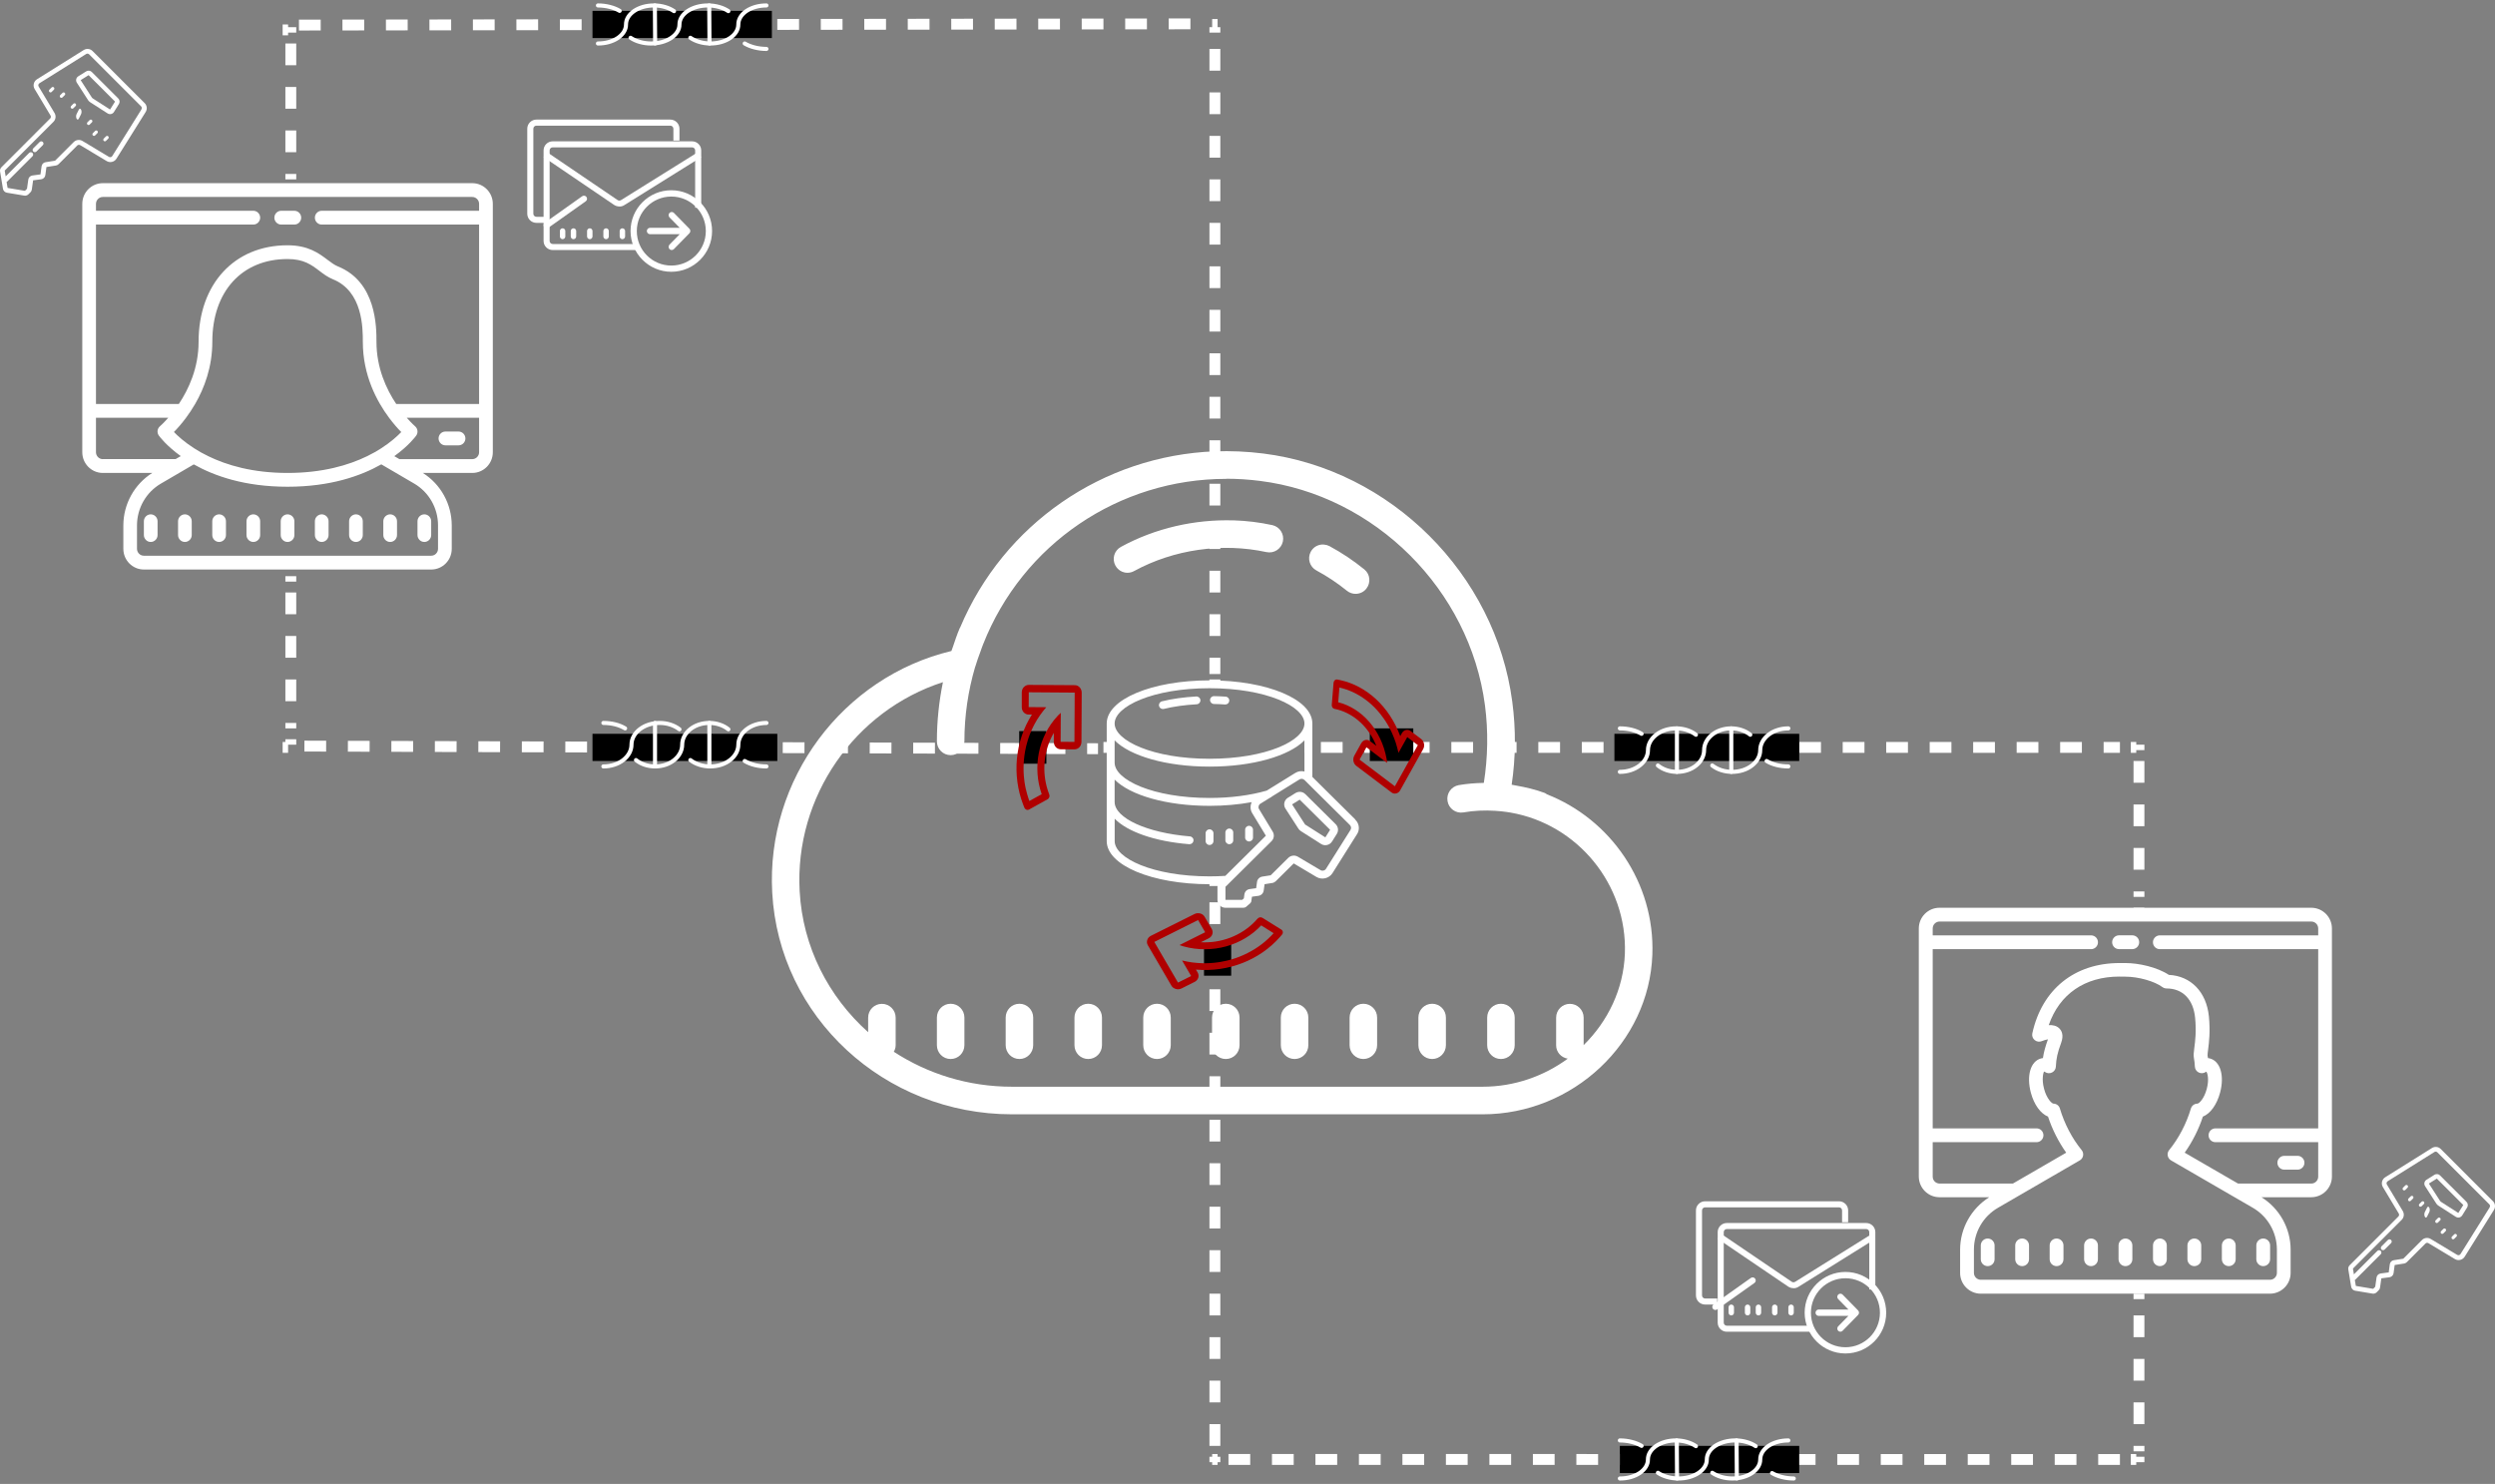 <?xml version="1.0" encoding="UTF-8"?>
<svg width="459px" height="273px" viewBox="0 0 459 273" version="1.1" xmlns="http://www.w3.org/2000/svg" xmlns:xlink="http://www.w3.org/1999/xlink">
    <rect x="0" y="0" width="459" height="273" fill="#808080" stroke="none"/>
    <!-- Generator: Sketch 63.1 (92452) - https://sketch.com -->
    <title>SekurMail Diagram</title>
    <desc>Created with Sketch.</desc>
    <g id="SekurMail" stroke="none" stroke-width="1" fill="none" fill-rule="evenodd">
        <g id="Desktop-HD" transform="translate(-251, -3005)">
            <g id="Tech" transform="translate(250, 2885)">
                <g id="SekurMail-Diagram" transform="translate(1, 121)">
                    <path d="M223.462,82.03 C202.906,82.843 184.657,95.388 176.625,114.471 C176.602,114.518 176.556,114.541 176.548,114.587 C176.062,115.726 175.676,116.904 175.282,118.066 C175.205,118.306 175.105,118.523 175.028,118.764 C155.012,123.56 140.923,142.395 142.065,163.214 C143.299,186.079 162.682,204 186.178,204 L272.76,204 C289.38,204 303.392,190.821 303.979,174.65 C304.473,161.417 296.294,149.717 284.581,145.13 C284.449,145.053 284.357,144.944 284.202,144.89 C282.482,144.247 280.684,143.829 278.871,143.511 C278.616,143.472 278.354,143.402 278.099,143.364 C278.848,138.343 278.894,133.214 278.207,128.077 C275.105,104.585 255.838,85.385 232.404,82.433 C229.388,82.053 226.401,81.929 223.477,82.038 L223.462,82.03 Z M225.591,87.074 C227.628,87.074 229.688,87.206 231.764,87.469 C252.945,90.127 270.368,107.482 273.184,128.735 C273.817,133.555 273.716,138.343 272.976,143.03 C271.425,143.061 269.881,143.178 268.361,143.441 C266.98,143.689 266.054,145.006 266.301,146.393 C266.54,147.772 267.821,148.694 269.226,148.462 C271.155,148.121 273.13,148.043 275.09,148.167 C275.784,148.206 276.463,148.284 277.15,148.377 L277.891,148.493 C290.175,150.616 299.388,161.68 298.925,174.457 C298.678,180.973 295.8,186.885 291.34,191.27 L291.34,186.218 C291.34,184.808 290.213,183.677 288.809,183.677 C287.405,183.677 286.278,184.808 286.278,186.218 L286.278,191.301 C286.278,192.564 287.204,193.563 288.415,193.765 C284.017,196.988 278.585,198.925 272.752,198.925 L186.17,198.925 C178.137,198.925 170.668,196.554 164.434,192.494 C164.634,192.138 164.773,191.75 164.773,191.301 L164.773,186.218 C164.773,184.808 163.647,183.677 162.242,183.677 C160.838,183.677 159.711,184.808 159.711,186.218 L159.711,188.891 C152.435,182.391 147.667,173.24 147.111,162.943 C146.162,145.525 157.289,129.712 173.469,124.497 C172.744,128.053 172.358,131.687 172.358,135.383 C172.358,136.793 173.485,137.924 174.889,137.924 C176.293,137.924 177.42,136.793 177.42,135.383 C177.42,130.696 178.099,126.116 179.395,121.692 C179.403,121.685 179.403,121.669 179.418,121.654 C179.704,120.693 180.043,119.755 180.39,118.825 C180.552,118.392 180.684,117.95 180.869,117.516 C188.145,99.068 205.846,87.097 225.591,87.097 L225.591,87.074 Z M226.972,94.737 C219.796,94.512 212.512,96.17 206.216,99.61 C204.982,100.277 204.526,101.811 205.198,103.043 C205.661,103.895 206.525,104.375 207.42,104.375 C207.829,104.375 208.238,104.275 208.624,104.065 C215.977,100.052 224.866,98.812 232.991,100.571 C234.388,100.865 235.707,99.982 236.008,98.626 C236.301,97.255 235.421,95.899 234.063,95.605 C231.741,95.101 229.357,94.806 226.972,94.729 L226.972,94.737 Z M243.593,99.184 C242.613,99.091 241.633,99.579 241.139,100.501 C240.476,101.741 240.938,103.291 242.181,103.949 C244.156,105.011 246.047,106.266 247.79,107.684 C248.269,108.071 248.832,108.249 249.38,108.249 C250.121,108.249 250.854,107.932 251.347,107.32 C252.235,106.219 252.073,104.616 250.985,103.748 C248.986,102.121 246.834,100.687 244.58,99.471 C244.264,99.308 243.94,99.215 243.601,99.192 L243.593,99.184 Z M174.889,183.661 C173.485,183.661 172.358,184.793 172.358,186.203 L172.358,191.285 C172.358,192.696 173.485,193.827 174.889,193.827 C176.293,193.827 177.42,192.696 177.42,191.285 L177.42,186.203 C177.42,184.793 176.293,183.661 174.889,183.661 Z M187.543,183.661 C186.139,183.661 185.012,184.793 185.012,186.203 L185.012,191.285 C185.012,192.696 186.139,193.827 187.543,193.827 C188.948,193.827 190.074,192.696 190.074,191.285 L190.074,186.203 C190.074,184.793 188.948,183.661 187.543,183.661 Z M200.198,183.661 C198.793,183.661 197.667,184.793 197.667,186.203 L197.667,191.285 C197.667,192.696 198.793,193.827 200.198,193.827 C201.602,193.827 202.728,192.696 202.728,191.285 L202.728,186.203 C202.728,184.793 201.602,183.661 200.198,183.661 Z M212.852,183.661 C211.448,183.661 210.321,184.793 210.321,186.203 L210.321,191.285 C210.321,192.696 211.448,193.827 212.852,193.827 C214.256,193.827 215.383,192.696 215.383,191.285 L215.383,186.203 C215.383,184.793 214.256,183.661 212.852,183.661 Z M225.506,183.661 C224.102,183.661 222.975,184.793 222.975,186.203 L222.975,191.285 C222.975,192.696 224.102,193.827 225.506,193.827 C226.911,193.827 228.037,192.696 228.037,191.285 L228.037,186.203 C228.037,184.793 226.911,183.661 225.506,183.661 Z M238.161,183.661 C236.756,183.661 235.63,184.793 235.63,186.203 L235.63,191.285 C235.63,192.696 236.756,193.827 238.161,193.827 C239.565,193.827 240.692,192.696 240.692,191.285 L240.692,186.203 C240.692,184.793 239.565,183.661 238.161,183.661 Z M250.815,183.661 C249.411,183.661 248.284,184.793 248.284,186.203 L248.284,191.285 C248.284,192.696 249.411,193.827 250.815,193.827 C252.219,193.827 253.346,192.696 253.346,191.285 L253.346,186.203 C253.346,184.793 252.219,183.661 250.815,183.661 Z M263.469,183.661 C262.065,183.661 260.939,184.793 260.939,186.203 L260.939,191.285 C260.939,192.696 262.065,193.827 263.469,193.827 C264.874,193.827 266,192.696 266,191.285 L266,186.203 C266,184.793 264.874,183.661 263.469,183.661 Z M276.124,183.661 C274.719,183.661 273.593,184.793 273.593,186.203 L273.593,191.285 C273.593,192.696 274.719,193.827 276.124,193.827 C277.528,193.827 278.655,192.696 278.655,191.285 L278.655,186.203 C278.655,184.793 277.528,183.661 276.124,183.661 Z" id="Shape" fill="#FFFFFF" fill-rule="nonzero"></path>
                    <g id="Layer_1-2" transform="translate(203, 124)" fill="#FFFFFF" fill-rule="nonzero">
                        <path d="M19.517,27.575 C19.116,27.575 18.792,27.896 18.792,28.293 L18.792,29.736 C18.792,30.133 19.116,30.454 19.517,30.454 C19.917,30.454 20.241,30.133 20.241,29.736 L20.241,28.293 C20.241,27.896 19.917,27.575 19.517,27.575 Z" id="Path"></path>
                        <path d="M23.153,27.43 C22.753,27.43 22.429,27.751 22.429,28.148 L22.429,29.591 C22.429,29.988 22.753,30.309 23.153,30.309 C23.554,30.309 23.878,29.988 23.878,29.591 L23.878,28.148 C23.878,27.751 23.554,27.43 23.153,27.43 Z" id="Path"></path>
                        <path d="M26.79,26.926 C26.389,26.926 26.066,27.247 26.066,27.644 L26.066,29.087 C26.066,29.484 26.389,29.805 26.79,29.805 C27.191,29.805 27.514,29.484 27.514,29.087 L27.514,27.644 C27.514,27.247 27.191,26.926 26.79,26.926 Z" id="Path"></path>
                        <path d="M20.318,4.513 C21.011,4.521 21.697,4.559 22.375,4.605 L22.421,4.605 C22.807,4.605 23.122,4.315 23.146,3.925 C23.176,3.528 22.876,3.184 22.475,3.161 C21.774,3.116 21.058,3.077 20.349,3.07 L20.333,3.07 C19.933,3.07 19.617,3.383 19.609,3.772 C19.609,4.177 19.925,4.505 20.326,4.513 L20.318,4.513 Z" id="Path"></path>
                        <path d="M10.918,5.437 C10.972,5.437 11.033,5.429 11.103,5.422 C12.86,4.987 14.948,4.689 17.151,4.567 C17.552,4.551 17.86,4.208 17.837,3.811 C17.821,3.413 17.452,3.108 17.074,3.131 C14.786,3.261 12.59,3.566 10.756,4.024 C10.363,4.124 10.132,4.513 10.232,4.895 C10.301,5.216 10.602,5.437 10.933,5.437 L10.918,5.437 Z" id="Path"></path>
                        <path d="M46.353,25.78 L38.432,17.93 L38.432,8.102 C38.432,3.658 30.119,0.168 19.517,0.168 C8.915,0.168 0.601,3.658 0.601,8.102 L0.601,29.736 C0.601,34.188 8.915,37.67 19.517,37.67 C20.04,37.67 20.557,37.663 21.065,37.655 C21.004,37.815 20.973,37.991 20.973,38.159 L20.973,40.557 C20.973,41.351 21.628,42 22.429,42 L25.773,42 C25.942,42 26.12,41.939 26.243,41.832 L26.96,41.213 C27.098,41.099 27.191,40.946 27.206,40.763 L27.322,39.969 L28.5,39.808 C29.009,39.74 29.41,39.343 29.479,38.839 L29.641,37.67 L31.066,37.441 C31.305,37.403 31.521,37.288 31.69,37.128 L35.003,33.844 L39.172,36.326 C40.181,36.929 41.522,36.609 42.138,35.624 L46.646,28.468 C46.877,28.117 46.985,27.72 46.985,27.323 C46.985,26.765 46.769,26.216 46.337,25.803 L46.353,25.78 Z M19.517,1.611 C29.957,1.611 36.976,4.964 36.976,8.102 C36.976,11.241 29.957,14.593 19.517,14.593 C9.076,14.593 2.057,11.241 2.057,8.102 C2.057,4.964 9.076,1.611 19.517,1.611 L19.517,1.611 Z M2.057,11.21 C4.885,14.066 11.55,16.036 19.517,16.036 C27.483,16.036 34.148,14.074 36.976,11.21 L36.976,16.937 C36.413,16.792 35.812,16.876 35.296,17.197 L30.034,20.45 C26.975,21.336 23.346,21.802 19.517,21.802 C9.076,21.802 2.057,18.449 2.057,15.311 L2.057,11.21 L2.057,11.21 Z M22.414,36.135 C21.458,36.196 20.503,36.227 19.524,36.227 C9.076,36.227 2.065,32.875 2.065,29.736 L2.065,25.62 C4.4,28.003 9.392,29.797 15.78,30.309 L15.841,30.309 C16.211,30.309 16.535,30.019 16.566,29.652 C16.604,29.255 16.304,28.904 15.903,28.873 C8.005,28.224 2.057,25.505 2.057,22.527 L2.057,18.427 C4.885,21.283 11.55,23.253 19.517,23.253 C22.236,23.253 24.856,23.016 27.275,22.573 C26.975,23.207 26.983,23.971 27.376,24.612 L29.88,28.743 L22.414,36.143 L22.414,36.135 Z M45.444,27.689 L40.936,34.845 C40.728,35.181 40.281,35.28 39.942,35.081 L35.774,32.615 C35.204,32.271 34.464,32.363 33.994,32.829 L30.766,36.028 L29.209,36.273 C28.716,36.357 28.316,36.754 28.254,37.235 L28.092,38.403 L26.913,38.564 C26.405,38.625 26.004,39.022 25.935,39.518 L25.827,40.282 L25.519,40.549 L22.444,40.549 L22.444,38.151 L23.084,37.517 L24.702,35.914 L30.92,29.751 C31.39,29.285 31.482,28.56 31.136,27.995 L28.624,23.848 C28.423,23.512 28.531,23.069 28.863,22.863 L30.642,21.764 C30.642,21.764 30.65,21.764 30.658,21.756 C30.789,21.718 30.874,21.649 30.958,21.557 L36.067,18.388 C36.182,18.32 36.321,18.281 36.452,18.281 C36.645,18.281 36.822,18.35 36.968,18.488 L36.976,18.488 C36.976,18.488 38.432,19.939 38.432,19.939 L45.328,26.773 C45.582,27.025 45.629,27.392 45.444,27.682 L45.444,27.689 Z" id="Shape"></path>
                        <path d="M37.138,21.099 C36.652,20.618 35.92,20.542 35.335,20.893 L33.932,21.764 C33.593,21.97 33.37,22.298 33.285,22.672 C33.2,23.047 33.27,23.436 33.486,23.764 L35.874,27.46 C35.982,27.628 36.128,27.773 36.313,27.896 L40.035,30.263 C40.274,30.416 40.543,30.492 40.821,30.492 C40.929,30.492 41.036,30.484 41.137,30.454 C41.522,30.37 41.845,30.141 42.053,29.812 L42.932,28.415 C43.294,27.835 43.201,27.109 42.724,26.628 L37.13,21.092 L37.138,21.099 Z M40.813,29.049 L37.091,26.681 L34.703,22.985 L36.105,22.115 L41.699,27.659 L40.821,29.056 L40.813,29.049 Z" id="Shape"></path>
                    </g>
                    <line x1="240" y1="136.5" x2="241" y2="136.5" id="Path" stroke="#FFFFFF" stroke-width="2"></line>
                    <line x1="243" y1="136.5" x2="390" y2="136.5" id="Path" stroke="#FFFFFF" stroke-width="2" stroke-dasharray="4"></line>
                    <line x1="392" y1="136.5" x2="393" y2="136.5" id="Path" stroke="#FFFFFF" stroke-width="2"></line>
                    <rect id="Rectangle" fill="#000000" fill-rule="nonzero" x="297" y="134" width="34" height="5"></rect>
                    <path d="M298,141 C298.704,141 299.368,140.891 299.977,140.697 C300.61,140.495 301.18,140.2 301.654,139.827 C302.129,139.454 302.516,139.019 302.777,138.53 C303.031,138.056 303.173,137.544 303.173,137 C303.173,136.456 303.315,135.944 303.568,135.47 C303.829,134.981 304.217,134.538 304.692,134.173 C305.166,133.808 305.736,133.505 306.368,133.303 C306.977,133.109 307.65,133 308.346,133 C309.05,133 309.714,133.109 310.323,133.303 C310.956,133.505 311.525,133.8 312,134.173 C311.525,133.808 310.956,133.513 310.323,133.303 C309.714,133.109 309.042,133 308.346,133 C307.642,133 306.977,133.109 306.368,133.303 C305.736,133.505 305.166,133.8 304.692,134.173 C304.217,134.546 303.829,134.981 303.568,135.47 C303.315,135.944 303.173,136.456 303.173,137 C303.173,137.544 303.031,138.056 302.777,138.53 C302.516,139.019 302.129,139.462 301.654,139.827 C301.18,140.192 300.61,140.495 299.977,140.697 C299.368,140.891 298.696,141 298,141 Z" id="Path" stroke="#FFFFFF" stroke-width="0.75" stroke-linecap="round" stroke-linejoin="round"></path>
                    <path d="M298,133 C298.771,133 299.498,133.093 300.165,133.258 C300.857,133.43 301.481,133.682 302,134 C301.481,133.689 300.857,133.43 300.165,133.258 C299.498,133.093 298.762,133 298,133 Z" id="Path" stroke="#FFFFFF" stroke-width="0.75" stroke-linecap="round" stroke-linejoin="round"></path>
                    <path d="M305,139.827 C305.457,140.192 306.005,140.487 306.615,140.697 C307.201,140.891 307.849,141 308.519,141 C309.197,141 309.836,140.891 310.423,140.697 C311.032,140.495 311.581,140.2 312.038,139.827 C312.495,139.454 312.86,139.019 313.119,138.53 C313.363,138.056 313.5,137.544 313.5,137 C313.5,136.456 313.637,135.944 313.881,135.47 C314.132,134.981 314.505,134.538 314.962,134.173 C315.419,133.808 315.968,133.505 316.577,133.303 C317.164,133.109 317.811,133 318.481,133 C319.159,133 319.799,133.109 320.385,133.303 C320.995,133.505 321.543,133.8 322,134.173 C321.543,133.8 320.995,133.505 320.385,133.303 C319.799,133.109 319.151,133 318.481,133 C317.803,133 317.164,133.109 316.577,133.303 C315.968,133.505 315.419,133.8 314.962,134.173 C314.505,134.546 314.132,134.981 313.881,135.47 C313.637,135.944 313.5,136.456 313.5,137 C313.5,137.544 313.363,138.056 313.119,138.53 C312.868,139.019 312.502,139.462 312.038,139.827 C311.581,140.192 311.032,140.495 310.423,140.697 C309.836,140.891 309.197,141 308.519,141 C307.841,141 307.201,140.891 306.615,140.697 C306.005,140.495 305.457,140.2 305,139.827 Z" id="Path" stroke="#FFFFFF" stroke-width="0.75" stroke-linecap="round" stroke-linejoin="round"></path>
                    <path d="M329,140 C328.229,140 327.502,139.907 326.835,139.742 C326.143,139.57 325.519,139.318 325,139 C325.519,139.311 326.143,139.563 326.835,139.742 C327.502,139.907 328.238,140 329,140 Z" id="Path" stroke="#FFFFFF" stroke-width="0.75" stroke-linecap="round" stroke-linejoin="round"></path>
                    <path d="M315,139.827 C315.475,140.192 316.044,140.495 316.677,140.697 C317.286,140.891 317.958,141 318.654,141 C319.358,141 320.023,140.891 320.632,140.697 C321.264,140.495 321.834,140.2 322.308,139.827 C322.783,139.454 323.163,139.019 323.432,138.53 C323.685,138.056 323.827,137.544 323.827,137 C323.827,136.456 323.969,135.944 324.223,135.47 C324.484,134.981 324.871,134.538 325.346,134.173 C325.82,133.808 326.39,133.505 327.023,133.303 C327.632,133.109 328.304,133 329,133 C328.296,133 327.632,133.109 327.023,133.303 C326.39,133.505 325.82,133.8 325.346,134.173 C324.871,134.546 324.492,134.981 324.223,135.47 C323.969,135.944 323.827,136.456 323.827,137 C323.827,137.544 323.685,138.056 323.432,138.53 C323.171,139.019 322.783,139.462 322.308,139.827 C321.834,140.192 321.264,140.495 320.632,140.697 C320.023,140.891 319.35,141 318.654,141 C317.95,141 317.286,140.891 316.677,140.697 C316.044,140.495 315.475,140.2 315,139.827 Z" id="Path" stroke="#FFFFFF" stroke-width="0.75" stroke-linecap="round" stroke-linejoin="round"></path>
                    <path d="M318.5,141 L318.5,133 L318.5,141 Z" id="Path" stroke="#FFFFFF" stroke-width="0.75" stroke-linecap="round" stroke-linejoin="round"></path>
                    <path d="M308.5,141 L308.5,133 C308.5,133 308.5,141 308.5,141 Z" id="Path" stroke="#FFFFFF" stroke-width="0.75" stroke-linecap="round" stroke-linejoin="round"></path>
                    <line x1="393.5" y1="136" x2="393.5" y2="137" id="Path" stroke="#FFFFFF" stroke-width="2"></line>
                    <line x1="393.5" y1="139" x2="393.5" y2="164" id="Path" stroke="#FFFFFF" stroke-width="2" stroke-dasharray="4"></line>
                    <line x1="393.5" y1="166" x2="393.5" y2="167" id="Path" stroke="#FFFFFF" stroke-width="2"></line>
                    <line x1="223" y1="267.5" x2="224" y2="267.5" id="Path" stroke="#FFFFFF" stroke-width="2"></line>
                    <line x1="226" y1="267.495" x2="390" y2="267.505" id="Path" stroke="#FFFFFF" stroke-width="2" stroke-dasharray="4"></line>
                    <line x1="392" y1="267.5" x2="393" y2="267.5" id="Path" stroke="#FFFFFF" stroke-width="2"></line>
                    <rect id="Rectangle" fill="#000000" fill-rule="nonzero" x="298" y="265" width="33" height="5"></rect>
                    <path d="M298,271 C298.703,271 299.375,270.911 299.985,270.741 C300.618,270.563 301.189,270.304 301.66,269.986 C302.139,269.661 302.517,269.276 302.78,268.847 C303.035,268.432 303.174,267.981 303.166,267.5 C303.166,267.019 303.305,266.568 303.552,266.153 C303.815,265.724 304.193,265.339 304.672,265.014 C305.151,264.696 305.722,264.437 306.347,264.259 C306.958,264.089 307.629,264 308.332,264 C309.035,264 309.707,264.104 310.317,264.281 C310.95,264.466 311.521,264.725 312,265.051 C311.521,264.725 310.95,264.459 310.317,264.281 C309.707,264.104 309.035,264.007 308.332,264 C307.629,264 306.958,264.089 306.347,264.259 C305.714,264.437 305.143,264.696 304.672,265.014 C304.201,265.339 303.815,265.724 303.552,266.153 C303.297,266.568 303.166,267.019 303.166,267.5 C303.166,267.981 303.027,268.432 302.78,268.847 C302.517,269.276 302.139,269.661 301.66,269.986 C301.181,270.304 300.618,270.563 299.985,270.741 C299.375,270.911 298.703,271 298,271 Z" id="Path" stroke="#FFFFFF" stroke-width="0.75" stroke-linecap="round" stroke-linejoin="round"></path>
                    <path d="M298,264 C298.766,264 299.499,264.099 300.164,264.268 C300.855,264.444 301.478,264.69 302,265 C301.478,264.69 300.855,264.437 300.164,264.268 C299.491,264.099 298.766,264.007 298,264 Z" id="Path" stroke="#FFFFFF" stroke-width="0.75" stroke-linecap="round" stroke-linejoin="round"></path>
                    <path d="M305,269.949 C305.488,270.275 306.07,270.541 306.715,270.719 C307.337,270.896 308.021,270.993 308.737,271 C309.453,271 310.137,270.911 310.759,270.741 C311.404,270.563 311.986,270.304 312.466,269.986 C312.954,269.661 313.339,269.276 313.607,268.847 C313.866,268.432 314.008,267.981 314,267.5 C314,267.019 314.142,266.568 314.393,266.153 C314.661,265.724 315.046,265.339 315.534,265.014 C316.022,264.696 316.604,264.437 317.241,264.259 C317.863,264.089 318.547,264 319.263,264 C319.979,264 320.663,264.104 321.285,264.281 C321.93,264.459 322.512,264.725 323,265.051 C322.512,264.725 321.93,264.459 321.285,264.281 C320.663,264.104 319.979,264.007 319.263,264 C318.547,264 317.863,264.089 317.241,264.259 C316.596,264.437 316.014,264.696 315.534,265.014 C315.046,265.339 314.661,265.724 314.393,266.153 C314.134,266.568 314,267.019 314,267.5 C314,267.981 313.858,268.432 313.607,268.847 C313.339,269.276 312.954,269.661 312.466,269.986 C311.978,270.304 311.404,270.563 310.759,270.741 C310.137,270.911 309.453,271 308.737,271 C308.021,271 307.337,270.896 306.715,270.719 C306.07,270.534 305.488,270.275 305,269.949 Z" id="Path" stroke="#FFFFFF" stroke-width="0.75" stroke-linecap="round" stroke-linejoin="round"></path>
                    <path d="M330,271 C329.234,271 328.501,270.901 327.836,270.732 C327.145,270.556 326.522,270.31 326,270 C326.522,270.31 327.145,270.563 327.836,270.732 C328.501,270.901 329.234,270.993 330,271 Z" id="Path" stroke="#FFFFFF" stroke-width="0.75" stroke-linecap="round" stroke-linejoin="round"></path>
                    <path d="M315,269.949 C315.479,270.275 316.05,270.541 316.682,270.719 C317.292,270.896 317.964,270.993 318.666,271 C319.368,271 320.04,270.911 320.649,270.741 C321.282,270.563 321.853,270.304 322.324,269.986 C322.803,269.661 323.181,269.276 323.443,268.847 C323.69,268.432 323.837,267.981 323.829,267.5 C323.829,267.019 323.968,266.568 324.215,266.153 C324.477,265.724 324.856,265.339 325.334,265.014 C325.813,264.696 326.384,264.437 327.017,264.259 C327.626,264.089 328.298,264 329,264 C328.298,264 327.626,264.089 327.017,264.259 C326.384,264.437 325.813,264.696 325.334,265.014 C324.856,265.339 324.477,265.724 324.215,266.153 C323.96,266.568 323.821,267.026 323.829,267.5 C323.829,267.981 323.69,268.432 323.443,268.847 C323.181,269.276 322.803,269.661 322.324,269.986 C321.846,270.304 321.282,270.563 320.649,270.741 C320.04,270.911 319.368,271 318.666,271 C317.964,271 317.292,270.896 316.682,270.719 C316.05,270.534 315.479,270.275 315,269.949 Z" id="Path" stroke="#FFFFFF" stroke-width="0.75" stroke-linecap="round" stroke-linejoin="round"></path>
                    <path d="M319.525,271 L319.475,264 L319.525,271 Z" id="Path" stroke="#FFFFFF" stroke-width="0.75" stroke-linecap="round" stroke-linejoin="round"></path>
                    <path d="M308.525,271 L308.475,264 L308.525,271 Z" id="Path" stroke="#FFFFFF" stroke-width="0.75" stroke-linecap="round" stroke-linejoin="round"></path>
                    <line x1="393.5" y1="237" x2="393.5" y2="238" id="Path" stroke="#FFFFFF" stroke-width="2"></line>
                    <line x1="393.5" y1="241" x2="393.5" y2="266" id="Path" stroke="#FFFFFF" stroke-width="2" stroke-dasharray="4"></line>
                    <line x1="393.5" y1="267" x2="393.5" y2="268" id="Path" stroke="#FFFFFF" stroke-width="2"></line>
                    <path d="M356.803,166 C354.712,166 353,167.706 353,169.807 L353,215.447 C353,217.541 354.704,219.254 356.803,219.254 L365.958,219.254 C362.651,221.332 360.598,224.975 360.598,228.898 L360.598,233.193 C360.598,235.287 362.302,237 364.402,237 L417.598,237 C419.69,237 421.402,235.294 421.402,233.193 L421.402,228.898 C421.402,224.975 419.357,221.324 416.042,219.254 L425.197,219.254 C427.288,219.254 429,217.548 429,215.447 L429,169.807 C429,167.713 427.296,166 425.197,166 L356.795,166 L356.803,166 Z M356.803,168.535 L425.205,168.535 C425.902,168.535 426.475,169.101 426.475,169.807 L426.475,171.078 L397.344,171.078 C396.647,171.078 396.073,171.644 396.073,172.35 C396.073,173.055 396.639,173.621 397.344,173.621 L426.475,173.621 L426.475,206.586 L407.576,206.586 C406.879,206.586 406.305,207.152 406.305,207.857 C406.305,208.563 406.871,209.129 407.576,209.129 L426.475,209.129 L426.475,215.471 C426.475,216.168 425.909,216.742 425.205,216.742 L411.727,216.742 L401.914,211.059 C403.316,209.074 404.485,206.787 405.26,204.423 C406.623,203.88 407.823,202.252 408.42,200.027 C409.264,196.887 408.474,194.236 406.553,193.724 C406.453,193.693 406.329,193.67 406.197,193.654 L406.119,193.197 C406.096,193.049 406.166,192.53 406.22,192.111 C406.391,190.786 406.638,188.785 406.367,185.994 C405.918,181.498 403.052,178.544 399.001,178.35 C396.84,176.916 393.417,176.172 391.023,176.172 L389.939,176.172 C381.659,176.172 375.656,181.002 373.882,189.103 C373.781,189.561 373.944,190.041 374.316,190.344 C374.672,190.646 375.176,190.724 375.609,190.545 C375.966,190.398 376.407,190.266 376.756,190.204 C376.276,191.538 375.989,192.577 375.834,193.654 C375.702,193.67 375.586,193.693 375.478,193.724 C373.557,194.236 372.775,196.887 373.611,200.027 C374.208,202.244 375.408,203.872 376.771,204.423 C377.546,206.787 378.708,209.074 380.117,211.059 L370.304,216.742 L356.826,216.742 C356.129,216.742 355.556,216.176 355.556,215.471 L355.556,209.129 L374.657,209.129 C375.354,209.129 375.927,208.563 375.927,207.857 C375.927,207.152 375.362,206.586 374.657,206.586 L355.556,206.586 L355.556,173.621 L384.687,173.621 C385.384,173.621 385.958,173.055 385.958,172.35 C385.958,171.644 385.392,171.078 384.687,171.078 L355.556,171.078 L355.556,169.807 C355.556,169.109 356.121,168.535 356.826,168.535 L356.803,168.535 Z M389.838,171.07 C389.141,171.07 388.568,171.636 388.568,172.342 C388.568,173.047 389.133,173.613 389.838,173.613 L392.27,173.613 C392.967,173.613 393.541,173.047 393.541,172.342 C393.541,171.636 392.975,171.07 392.27,171.07 L389.838,171.07 Z M389.916,178.676 L391,178.676 C393.386,178.676 396.375,179.521 397.808,180.591 C398.025,180.754 398.312,180.847 398.583,180.847 C401.534,180.847 403.494,182.847 403.827,186.212 C404.082,188.723 403.842,190.553 403.687,191.755 C403.587,192.53 403.517,193.096 403.602,193.584 C403.703,194.127 403.757,194.678 403.788,195.236 C403.811,195.693 404.075,196.096 404.477,196.298 C404.88,196.507 405.36,196.484 405.748,196.236 C405.817,196.197 405.864,196.174 405.895,196.158 C406.127,196.43 406.429,197.608 405.972,199.329 C405.484,201.159 404.555,202.012 404.268,202.035 C403.711,202.035 403.215,202.399 403.052,202.942 C402.223,205.725 400.806,208.439 399.055,210.579 C398.815,210.873 398.722,211.245 398.792,211.61 C398.862,211.974 399.079,212.292 399.404,212.478 L414.454,221.2 C417.18,222.781 418.876,225.72 418.876,228.875 L418.876,233.17 C418.876,233.868 418.311,234.442 417.606,234.442 L364.409,234.442 C363.712,234.442 363.139,233.876 363.139,233.17 L363.139,228.875 C363.139,225.72 364.828,222.781 367.562,221.2 L382.611,212.478 C382.937,212.292 383.154,211.974 383.223,211.61 C383.285,211.245 383.192,210.873 382.952,210.579 C381.202,208.439 379.784,205.725 378.956,202.942 C378.801,202.399 378.305,202.035 377.747,202.035 L377.747,202.035 C377.468,202.004 376.531,201.151 376.043,199.321 C375.555,197.492 375.927,196.275 376.043,196.135 C376.043,196.135 376.113,196.143 376.252,196.236 C376.632,196.492 377.112,196.507 377.523,196.298 C377.925,196.096 378.189,195.685 378.212,195.228 C378.282,193.724 378.514,192.67 379.18,190.863 C379.707,189.429 379.281,188.615 378.824,188.173 C378.313,187.685 377.608,187.553 376.903,187.592 C378.878,181.885 383.525,178.66 389.923,178.66 L389.916,178.676 Z M420.24,211.641 C419.543,211.641 418.969,212.207 418.969,212.912 C418.969,213.618 419.535,214.184 420.24,214.184 L422.672,214.184 C423.369,214.184 423.942,213.618 423.942,212.912 C423.942,212.207 423.377,211.641 422.672,211.641 L420.24,211.641 Z M365.672,226.852 C364.975,226.852 364.402,227.418 364.402,228.123 L364.402,230.658 C364.402,231.356 364.967,231.93 365.672,231.93 C366.377,231.93 366.942,231.364 366.942,230.658 L366.942,228.123 C366.942,227.425 366.377,226.852 365.672,226.852 Z M372.008,226.852 C371.311,226.852 370.737,227.418 370.737,228.123 L370.737,230.658 C370.737,231.356 371.303,231.93 372.008,231.93 C372.713,231.93 373.278,231.364 373.278,230.658 L373.278,228.123 C373.278,227.425 372.713,226.852 372.008,226.852 Z M378.344,226.852 C377.647,226.852 377.073,227.418 377.073,228.123 L377.073,230.658 C377.073,231.356 377.639,231.93 378.344,231.93 C379.049,231.93 379.614,231.364 379.614,230.658 L379.614,228.123 C379.614,227.425 379.049,226.852 378.344,226.852 Z M384.68,226.852 C383.982,226.852 383.409,227.418 383.409,228.123 L383.409,230.658 C383.409,231.356 383.975,231.93 384.68,231.93 C385.384,231.93 385.95,231.364 385.95,230.658 L385.95,228.123 C385.95,227.425 385.384,226.852 384.68,226.852 Z M391.015,226.852 C390.318,226.852 389.745,227.418 389.745,228.123 L389.745,230.658 C389.745,231.356 390.311,231.93 391.015,231.93 C391.72,231.93 392.286,231.364 392.286,230.658 L392.286,228.123 C392.286,227.425 391.72,226.852 391.015,226.852 Z M397.351,226.852 C396.654,226.852 396.081,227.418 396.081,228.123 L396.081,230.658 C396.081,231.356 396.647,231.93 397.351,231.93 C398.056,231.93 398.622,231.364 398.622,230.658 L398.622,228.123 C398.622,227.425 398.056,226.852 397.351,226.852 Z M403.687,226.852 C402.99,226.852 402.417,227.418 402.417,228.123 L402.417,230.658 C402.417,231.356 402.982,231.93 403.687,231.93 C404.392,231.93 404.958,231.364 404.958,230.658 L404.958,228.123 C404.958,227.425 404.392,226.852 403.687,226.852 Z M410.023,226.852 C409.326,226.852 408.753,227.418 408.753,228.123 L408.753,230.658 C408.753,231.356 409.318,231.93 410.023,231.93 C410.728,231.93 411.294,231.364 411.294,230.658 L411.294,228.123 C411.294,227.425 410.728,226.852 410.023,226.852 Z M416.359,226.852 C415.662,226.852 415.089,227.418 415.089,228.123 L415.089,230.658 C415.089,231.356 415.654,231.93 416.359,231.93 C417.064,231.93 417.629,231.364 417.629,230.658 L417.629,228.123 C417.629,227.425 417.064,226.852 416.359,226.852 Z" id="Shape" fill="#FFFFFF" fill-rule="nonzero"></path>
                    <line x1="223.5" y1="161" x2="223.5" y2="162" id="Path" stroke="#FFFFFF" stroke-width="2"></line>
                    <line x1="223.5" y1="165" x2="223.5" y2="266" id="Path" stroke="#FFFFFF" stroke-width="2" stroke-dasharray="4"></line>
                    <line x1="223.5" y1="267" x2="223.5" y2="268" id="Path" stroke="#FFFFFF" stroke-width="2"></line>
                    <path d="M333.288,244 L317.674,244 C316.753,244 316,243.25 316,242.332 L316,225.668 C316,224.75 316.753,224 317.674,224 L343.326,224 C344.247,224 345,224.75 345,225.668 L345,236.219 L343.886,236.219 L343.886,225.668 C343.886,225.362 343.633,225.109 343.326,225.109 L317.674,225.109 C317.367,225.109 317.114,225.362 317.114,225.668 L317.114,242.332 C317.114,242.638 317.367,242.891 317.674,242.891 L333.288,242.891 L333.288,244 L333.288,244 Z" id="Path" fill="#FFFFFF" fill-rule="nonzero"></path>
                    <path d="M315.918,239 L313.682,239 C312.756,239 312,238.246 312,237.322 L312,221.678 C312,220.754 312.756,220 313.682,220 L338.318,220 C339.244,220 340,220.754 340,221.678 L340,223.863 L338.882,223.863 L338.882,221.678 C338.882,221.37 338.627,221.116 338.318,221.116 L313.682,221.116 C313.373,221.116 313.118,221.37 313.118,221.678 L313.118,237.322 C313.118,237.63 313.373,237.884 313.682,237.884 L315.918,237.884 L315.918,239 Z" id="Path" fill="#FFFFFF" fill-rule="nonzero"></path>
                    <path d="M329.949,235.985 C329.605,235.985 329.254,235.888 328.957,235.686 L316,226.891 L316.656,226.007 L329.613,234.802 C329.808,234.937 330.074,234.937 330.269,234.802 L344.383,226 L345,226.913 L330.902,235.708 C330.621,235.903 330.285,236 329.941,236 L329.949,235.985 Z" id="Path" fill="#FFFFFF" fill-rule="nonzero"></path>
                    <path d="M315.571,239.992 C315.389,239.992 315.216,239.906 315.106,239.757 C314.925,239.499 314.98,239.147 315.24,238.967 L322.099,234.105 C322.359,233.925 322.713,233.98 322.894,234.238 C323.075,234.497 323.02,234.849 322.76,235.029 L315.901,239.89 C315.799,239.961 315.681,240 315.571,240 L315.571,239.992 Z" id="Path" fill="#FFFFFF" fill-rule="nonzero"></path>
                    <path d="M339.5,248 C335.369,248 332,244.639 332,240.5 C332,236.361 335.361,233 339.5,233 C343.639,233 347,236.361 347,240.5 C347,244.639 343.639,248 339.5,248 Z M339.5,234.16 C336.004,234.16 333.152,237.004 333.152,240.508 C333.152,244.012 335.996,246.856 339.5,246.856 C343.004,246.856 345.848,244.012 345.848,240.508 C345.848,237.004 343.004,234.16 339.5,234.16 Z" id="Shape" fill="#FFFFFF" fill-rule="nonzero"></path>
                    <path d="M318.5,241 C318.226,241 318,240.773 318,240.498 L318,239.502 C318,239.227 318.226,239 318.5,239 C318.774,239 319,239.227 319,239.502 L319,240.498 C319,240.773 318.774,241 318.5,241 Z" id="Path" fill="#FFFFFF" fill-rule="nonzero"></path>
                    <path d="M321.5,241 C321.226,241 321,240.773 321,240.498 L321,239.502 C321,239.227 321.226,239 321.5,239 C321.774,239 322,239.227 322,239.502 L322,240.498 C322,240.773 321.774,241 321.5,241 Z" id="Path" fill="#FFFFFF" fill-rule="nonzero"></path>
                    <path d="M323.5,241 C323.226,241 323,240.773 323,240.498 L323,239.502 C323,239.227 323.226,239 323.5,239 C323.774,239 324,239.227 324,239.502 L324,240.498 C324,240.773 323.774,241 323.5,241 Z" id="Path" fill="#FFFFFF" fill-rule="nonzero"></path>
                    <path d="M326.5,241 C326.226,241 326,240.773 326,240.498 L326,239.502 C326,239.227 326.226,239 326.5,239 C326.774,239 327,239.227 327,239.502 L327,240.498 C327,240.773 326.774,241 326.5,241 Z" id="Path" fill="#FFFFFF" fill-rule="nonzero"></path>
                    <path d="M329.5,241 C329.226,241 329,240.773 329,240.498 L329,239.502 C329,239.227 329.226,239 329.5,239 C329.774,239 330,239.227 330,239.502 L330,240.498 C330,240.773 329.774,241 329.5,241 Z" id="Path" fill="#FFFFFF" fill-rule="nonzero"></path>
                    <path d="M341.959,240.717 C342.014,240.572 342.014,240.412 341.959,240.275 C341.927,240.203 341.888,240.139 341.833,240.083 L338.978,237.169 C338.758,236.944 338.396,236.944 338.168,237.169 C337.94,237.393 337.948,237.763 338.168,237.995 L340.048,239.914 L334.574,239.914 C334.26,239.914 334,240.179 334,240.5 C334,240.821 334.26,241.086 334.574,241.086 L340.048,241.086 L338.168,243.005 C337.948,243.229 337.948,243.599 338.168,243.831 C338.278,243.944 338.428,244 338.569,244 C338.711,244 338.86,243.944 338.97,243.831 L341.825,240.917 C341.88,240.861 341.919,240.797 341.951,240.725 L341.959,240.717 Z" id="Path" fill="#FFFFFF" fill-rule="nonzero"></path>
                    <line x1="52" y1="136.5" x2="53" y2="136.5" id="Path" stroke="#FFFFFF" stroke-width="2"></line>
                    <line x1="56" y1="136.26" x2="202" y2="136.74" id="Path" stroke="#FFFFFF" stroke-width="2" stroke-dasharray="4"></line>
                    <line x1="203" y1="136.5" x2="204" y2="136.5" id="Path" stroke="#FFFFFF" stroke-width="2"></line>
                    <rect id="Rectangle" fill="#000000" fill-rule="nonzero" x="109" y="134" width="34" height="5"></rect>
                    <path d="M111,140 C111.704,140 112.368,139.891 112.977,139.697 C113.61,139.495 114.18,139.2 114.654,138.827 C115.129,138.454 115.508,138.019 115.777,137.53 C116.031,137.056 116.173,136.544 116.173,136 C116.173,135.456 116.315,134.944 116.568,134.47 C116.829,133.981 117.217,133.538 117.692,133.173 C118.166,132.808 118.736,132.505 119.368,132.303 C119.977,132.109 120.642,132 121.346,132 C122.05,132 122.714,132.109 123.323,132.303 C123.956,132.505 124.525,132.8 125,133.173 C124.525,132.808 123.956,132.513 123.323,132.303 C122.714,132.109 122.05,132 121.346,132 C120.642,132 119.977,132.109 119.368,132.303 C118.736,132.505 118.166,132.8 117.692,133.173 C117.217,133.546 116.837,133.981 116.568,134.47 C116.315,134.944 116.173,135.456 116.173,136 C116.173,136.544 116.031,137.056 115.777,137.53 C115.516,138.019 115.137,138.462 114.654,138.827 C114.18,139.192 113.61,139.495 112.977,139.697 C112.368,139.891 111.704,140 111,140 Z" id="Path" stroke="#FFFFFF" stroke-width="0.75" stroke-linecap="round" stroke-linejoin="round"></path>
                    <path d="M111,132 C111.771,132 112.498,132.093 113.165,132.258 C113.857,132.43 114.481,132.682 115,133 C114.481,132.689 113.857,132.43 113.165,132.258 C112.498,132.093 111.771,132 111,132 Z" id="Path" stroke="#FFFFFF" stroke-width="0.75" stroke-linecap="round" stroke-linejoin="round"></path>
                    <path d="M117,138.827 C117.457,139.192 118.005,139.487 118.615,139.697 C119.201,139.891 119.849,140 120.519,140 C121.197,140 121.836,139.891 122.423,139.697 C123.032,139.495 123.581,139.2 124.038,138.827 C124.495,138.454 124.86,138.019 125.119,137.53 C125.363,137.056 125.5,136.544 125.5,136 C125.5,135.456 125.637,134.944 125.881,134.47 C126.132,133.981 126.505,133.538 126.962,133.173 C127.419,132.808 127.968,132.505 128.577,132.303 C129.164,132.109 129.803,132 130.481,132 C131.159,132 131.799,132.109 132.385,132.303 C132.995,132.505 133.543,132.8 134,133.173 C133.543,132.8 132.995,132.505 132.385,132.303 C131.799,132.109 131.151,132 130.481,132 C129.803,132 129.164,132.109 128.577,132.303 C127.968,132.505 127.419,132.8 126.962,133.173 C126.505,133.546 126.14,133.981 125.881,134.47 C125.637,134.944 125.5,135.456 125.5,136 C125.5,136.544 125.363,137.056 125.119,137.53 C124.868,138.019 124.502,138.462 124.038,138.827 C123.581,139.192 123.032,139.495 122.423,139.697 C121.836,139.891 121.197,140 120.519,140 C119.841,140 119.201,139.891 118.615,139.697 C118.005,139.495 117.457,139.2 117,138.827 Z" id="Path" stroke="#FFFFFF" stroke-width="0.75" stroke-linecap="round" stroke-linejoin="round"></path>
                    <path d="M141,140 C140.229,140 139.502,139.907 138.835,139.742 C138.143,139.57 137.519,139.318 137,139 C137.519,139.311 138.143,139.563 138.835,139.742 C139.502,139.907 140.238,140 141,140 Z" id="Path" stroke="#FFFFFF" stroke-width="0.75" stroke-linecap="round" stroke-linejoin="round"></path>
                    <path d="M127,138.827 C127.475,139.192 128.045,139.495 128.678,139.697 C129.287,139.891 129.952,140 130.656,140 C131.361,140 132.025,139.891 132.635,139.697 C133.268,139.495 133.838,139.2 134.313,138.827 C134.787,138.454 135.167,138.019 135.436,137.53 C135.69,137.056 135.832,136.544 135.832,136 C135.832,135.456 135.975,134.944 136.228,134.47 C136.489,133.981 136.869,133.538 137.344,133.173 C137.819,132.808 138.388,132.505 139.021,132.303 C139.631,132.109 140.304,132 141,132 C140.296,132 139.631,132.109 139.021,132.303 C138.388,132.505 137.819,132.8 137.344,133.173 C136.869,133.546 136.489,133.981 136.228,134.47 C135.975,134.944 135.832,135.456 135.832,136 C135.832,136.544 135.69,137.056 135.436,137.53 C135.175,138.019 134.787,138.462 134.313,138.827 C133.838,139.192 133.268,139.495 132.635,139.697 C132.025,139.891 131.361,140 130.656,140 C129.952,140 129.287,139.891 128.678,139.697 C128.045,139.495 127.475,139.2 127,138.827 Z" id="Path" stroke="#FFFFFF" stroke-width="0.75" stroke-linecap="round" stroke-linejoin="round"></path>
                    <path d="M130.5,140 L130.5,132 L130.5,140 Z" id="Path" stroke="#FFFFFF" stroke-width="0.75" stroke-linecap="round" stroke-linejoin="round"></path>
                    <path d="M120.5,140 L120.5,132 C120.5,132 120.5,140 120.5,140 Z" id="Path" stroke="#FFFFFF" stroke-width="0.75" stroke-linecap="round" stroke-linejoin="round"></path>
                    <line x1="53.5" y1="4" x2="53.5" y2="5" id="Path" stroke="#FFFFFF" stroke-width="2"></line>
                    <line x1="53.5" y1="7" x2="53.5" y2="32" id="Path" stroke="#FFFFFF" stroke-width="2" stroke-dasharray="4"></line>
                    <line x1="53.5" y1="34" x2="53.5" y2="35" id="Path" stroke="#FFFFFF" stroke-width="2"></line>
                    <line x1="53.5" y1="105" x2="53.5" y2="106" id="Path" stroke="#FFFFFF" stroke-width="2"></line>
                    <line x1="53.5" y1="108" x2="53.5" y2="133" id="Path" stroke="#FFFFFF" stroke-width="2" stroke-dasharray="4"></line>
                    <line x1="53.5" y1="135" x2="53.5" y2="136" id="Path" stroke="#FFFFFF" stroke-width="2"></line>
                    <line x1="52" y1="4.5" x2="53" y2="4.5" id="Path" stroke="#FFFFFF" stroke-width="2"></line>
                    <line x1="55" y1="3.615" x2="221" y2="3.385" id="Path" stroke="#FFFFFF" stroke-width="2" stroke-dasharray="4"></line>
                    <line x1="223" y1="3.5" x2="224" y2="3.5" id="Path" stroke="#FFFFFF" stroke-width="2"></line>
                    <rect id="Rectangle" fill="#000000" fill-rule="nonzero" x="109" y="1" width="33" height="5"></rect>
                    <path d="M110,7 C110.703,7 111.375,6.911 111.985,6.741 C112.618,6.563 113.189,6.304 113.66,5.986 C114.139,5.661 114.517,5.276 114.78,4.847 C115.035,4.432 115.174,3.981 115.166,3.5 C115.166,3.019 115.305,2.568 115.552,2.153 C115.815,1.724 116.193,1.339 116.672,1.014 C117.151,0.696 117.722,0.437 118.347,0.259 C118.958,0.089 119.629,0 120.332,0 C121.035,0 121.707,0.104 122.317,0.281 C122.95,0.466 123.521,0.725 124,1.051 C123.521,0.725 122.95,0.459 122.317,0.281 C121.707,0.104 121.035,0.007 120.332,0 C119.629,0 118.958,0.089 118.347,0.259 C117.714,0.437 117.143,0.696 116.672,1.014 C116.201,1.339 115.815,1.724 115.552,2.153 C115.297,2.568 115.166,3.019 115.166,3.5 C115.166,3.981 115.027,4.432 114.78,4.847 C114.517,5.276 114.139,5.661 113.66,5.986 C113.181,6.304 112.618,6.563 111.985,6.741 C111.375,6.911 110.703,7 110,7 Z" id="Path" stroke="#FFFFFF" stroke-width="0.75" stroke-linecap="round" stroke-linejoin="round"></path>
                    <path d="M110,0 C110.766,0 111.499,0.099 112.164,0.268 C112.855,0.444 113.478,0.69 114,1 C113.478,0.69 112.855,0.437 112.164,0.268 C111.491,0.099 110.766,0.007 110,0 Z" id="Path" stroke="#FFFFFF" stroke-width="0.75" stroke-linecap="round" stroke-linejoin="round"></path>
                    <path d="M116,5.949 C116.488,6.275 117.07,6.541 117.715,6.719 C118.337,6.896 119.021,6.993 119.737,7 C120.453,7 121.137,6.911 121.759,6.741 C122.404,6.563 122.986,6.304 123.466,5.986 C123.954,5.661 124.339,5.276 124.607,4.847 C124.866,4.432 125.008,3.981 125,3.5 C125,3.019 125.142,2.568 125.393,2.153 C125.661,1.724 126.046,1.339 126.534,1.014 C127.022,0.696 127.604,0.437 128.241,0.259 C128.863,0.089 129.547,0 130.263,0 C130.979,0 131.663,0.104 132.285,0.281 C132.93,0.459 133.512,0.725 134,1.051 C133.512,0.725 132.93,0.459 132.285,0.281 C131.663,0.104 130.979,0.007 130.263,0 C129.547,0 128.863,0.089 128.241,0.259 C127.596,0.437 127.014,0.696 126.534,1.014 C126.046,1.339 125.661,1.724 125.393,2.153 C125.134,2.568 125,3.019 125,3.5 C125,3.981 124.858,4.432 124.607,4.847 C124.339,5.276 123.954,5.661 123.466,5.986 C122.978,6.304 122.404,6.563 121.759,6.741 C121.137,6.911 120.453,7 119.737,7 C119.021,7 118.337,6.896 117.715,6.719 C117.07,6.534 116.488,6.275 116,5.949 Z" id="Path" stroke="#FFFFFF" stroke-width="0.75" stroke-linecap="round" stroke-linejoin="round"></path>
                    <path d="M141,8 C140.234,8 139.501,7.901 138.836,7.732 C138.145,7.556 137.522,7.31 137,7 C137.522,7.31 138.145,7.563 138.836,7.732 C139.501,7.901 140.234,7.993 141,8 Z" id="Path" stroke="#FFFFFF" stroke-width="0.75" stroke-linecap="round" stroke-linejoin="round"></path>
                    <path d="M127,5.949 C127.479,6.275 128.05,6.541 128.682,6.719 C129.292,6.896 129.964,6.993 130.666,7 C131.368,7 132.04,6.911 132.649,6.741 C133.282,6.563 133.853,6.304 134.324,5.986 C134.803,5.661 135.181,5.276 135.443,4.847 C135.69,4.432 135.837,3.981 135.829,3.5 C135.829,3.019 135.968,2.568 136.215,2.153 C136.477,1.724 136.856,1.339 137.334,1.014 C137.813,0.696 138.384,0.437 139.017,0.259 C139.626,0.089 140.298,0 141,0 C140.298,0 139.626,0.089 139.017,0.259 C138.384,0.437 137.813,0.696 137.334,1.014 C136.856,1.339 136.477,1.724 136.215,2.153 C135.96,2.568 135.821,3.026 135.829,3.5 C135.829,3.981 135.69,4.432 135.443,4.847 C135.181,5.276 134.803,5.661 134.324,5.986 C133.846,6.304 133.282,6.563 132.649,6.741 C132.04,6.911 131.368,7 130.666,7 C129.964,7 129.292,6.896 128.682,6.719 C128.05,6.534 127.479,6.275 127,5.949 Z" id="Path" stroke="#FFFFFF" stroke-width="0.75" stroke-linecap="round" stroke-linejoin="round"></path>
                    <path d="M130.525,7 L130.475,0 L130.525,7 Z" id="Path" stroke="#FFFFFF" stroke-width="0.75" stroke-linecap="round" stroke-linejoin="round"></path>
                    <path d="M120.525,7 L120.475,0 L120.525,7 Z" id="Path" stroke="#FFFFFF" stroke-width="0.75" stroke-linecap="round" stroke-linejoin="round"></path>
                    <line x1="223.5" y1="4" x2="223.5" y2="5" id="Path" stroke="#FFFFFF" stroke-width="2"></line>
                    <line x1="223.5" y1="8" x2="223.5" y2="123" id="Path" stroke="#FFFFFF" stroke-width="2" stroke-dasharray="4"></line>
                    <line x1="223.5" y1="124" x2="223.5" y2="125" id="Path" stroke="#FFFFFF" stroke-width="2"></line>
                    <polygon id="Rectangle" fill="#000000" fill-rule="nonzero" transform="translate(190, 136.5) rotate(90) translate(-190, -136.5) " points="187 134 193 134 193 139 187 139"></polygon>
                    <polygon id="Rectangle" fill="#000000" fill-rule="nonzero" transform="translate(256, 136) rotate(90) translate(-256, -136) " points="253 132 259 132 259 140 253 140"></polygon>
                    <rect id="Rectangle" fill="#000000" fill-rule="nonzero" transform="translate(224, 175.5) rotate(90) translate(-224, -175.5) " x="221" y="173" width="6" height="5"></rect>
                    <path d="M261.966,135.82 C261.903,135.484 261.731,135.17 261.465,134.964 L259.51,133.49 C258.971,133.077 258.251,133.26 257.899,133.887 L257.602,134.429 C255.592,128.967 251.392,125.162 246.528,124.115 C246.356,124.077 246.176,124.039 246.004,124.009 C245.668,123.947 245.363,124.222 245.331,124.612 L245.003,128.677 C244.972,129.036 245.191,129.349 245.503,129.41 C245.707,129.448 245.902,129.502 246.106,129.547 C249.187,130.38 251.83,132.817 253.207,136.217 L252.034,135.331 C251.494,134.926 250.775,135.102 250.423,135.736 L249.156,138.005 C248.976,138.318 248.929,138.685 248.991,139.021 C249.054,139.357 249.226,139.67 249.492,139.877 L255.983,144.781 C256.241,144.98 256.554,145.049 256.859,144.965 C257.164,144.896 257.43,144.69 257.594,144.384 L261.809,136.828 C261.989,136.515 262.036,136.156 261.974,135.812 L261.966,135.82 Z M256.624,143.628 L256.609,143.651 L250.118,138.746 L251.385,136.477 L255.193,139.357 C255.162,139.105 255.138,138.861 255.092,138.608 C254.106,133.238 250.524,129.288 246.192,128.195 L246.301,126.843 L246.411,125.483 C246.614,125.521 246.802,125.575 246.997,125.636 C247.208,125.697 247.435,125.766 247.646,125.834 L247.67,125.834 C247.873,125.911 248.084,125.987 248.28,126.071 C248.295,126.071 248.311,126.087 248.327,126.087 C248.499,126.155 248.671,126.232 248.843,126.308 C249.031,126.392 249.218,126.476 249.39,126.576 C249.484,126.621 249.57,126.675 249.656,126.721 C250.039,126.919 250.399,127.149 250.759,127.393 C250.947,127.523 251.134,127.645 251.306,127.783 C251.447,127.89 251.588,127.989 251.721,128.111 C251.799,128.172 251.877,128.233 251.948,128.302 C252.096,128.424 252.245,128.562 252.393,128.692 C252.55,128.837 252.698,128.982 252.847,129.127 C253.168,129.448 253.481,129.792 253.77,130.151 C253.848,130.235 253.918,130.327 253.989,130.418 C254.208,130.693 254.419,130.984 254.622,131.274 C254.701,131.381 254.771,131.488 254.841,131.595 C255.107,132 255.357,132.42 255.584,132.848 C255.694,133.047 255.795,133.253 255.897,133.459 C255.975,133.62 256.046,133.78 256.116,133.933 C256.241,134.208 256.359,134.498 256.468,134.781 C256.585,135.071 256.687,135.361 256.781,135.659 C256.875,135.95 256.969,136.248 257.039,136.546 C257.133,136.859 257.203,137.18 257.274,137.501 L258.892,134.605 L260.84,136.08 L256.64,143.605 L256.624,143.628 Z" id="Shape" fill="#B00000" fill-rule="nonzero"></path>
                    <path d="M216.312,180.946 C216.645,181.042 217.025,181.01 217.358,180.85 L219.775,179.638 C220.441,179.303 220.689,178.537 220.332,177.915 L220.015,177.38 C226.01,177.907 231.773,175.594 235.46,171.39 C235.591,171.238 235.723,171.087 235.855,170.927 C236.095,170.632 236.033,170.209 235.7,170.002 L232.269,167.864 C231.966,167.673 231.564,167.744 231.339,168.016 C231.192,168.191 231.037,168.359 230.874,168.526 C228.388,171.103 224.724,172.554 220.921,172.347 L222.37,171.621 C223.036,171.286 223.284,170.512 222.919,169.898 L221.618,167.665 C221.44,167.353 221.146,167.146 220.805,167.05 C220.464,166.963 220.092,166.987 219.759,167.146 L211.719,171.166 C211.402,171.326 211.161,171.597 211.061,171.924 C210.952,172.251 210.991,172.594 211.161,172.889 L215.499,180.332 C215.677,180.643 215.979,180.85 216.312,180.938 L216.312,180.946 Z M212.385,172.307 L212.37,172.283 L220.41,168.263 L221.711,170.504 L216.994,172.866 C217.234,172.953 217.466,173.033 217.714,173.105 C223.051,174.581 228.589,172.913 232.021,169.244 L233.159,169.962 L234.306,170.68 C234.159,170.855 234.004,171.015 233.841,171.174 C233.671,171.358 233.485,171.533 233.299,171.701 L233.283,171.717 C233.105,171.884 232.919,172.044 232.733,172.203 C232.726,172.219 232.702,172.227 232.695,172.243 C232.532,172.371 232.369,172.507 232.207,172.634 C232.021,172.778 231.843,172.913 231.657,173.041 C231.564,173.105 231.471,173.169 231.378,173.232 C230.983,173.504 230.58,173.759 230.154,173.99 C229.937,174.11 229.72,174.23 229.496,174.341 C229.317,174.429 229.155,174.517 228.969,174.597 C228.868,174.644 228.767,174.692 228.667,174.732 C228.473,174.82 228.272,174.9 228.063,174.987 C227.846,175.075 227.637,175.147 227.42,175.227 C226.947,175.394 226.475,175.538 225.987,175.657 C225.871,175.697 225.747,175.721 225.63,175.745 C225.259,175.833 224.887,175.905 224.507,175.969 C224.368,175.992 224.236,176.016 224.097,176.032 C223.586,176.112 223.074,176.152 222.563,176.184 C222.323,176.2 222.083,176.208 221.843,176.208 C221.657,176.208 221.471,176.208 221.293,176.208 C220.975,176.208 220.658,176.184 220.34,176.16 C220.015,176.136 219.697,176.104 219.38,176.064 C219.062,176.024 218.752,175.977 218.442,175.913 C218.109,175.857 217.784,175.785 217.466,175.705 L219.132,178.561 L216.715,179.766 L212.393,172.347 L212.385,172.307 Z" id="Shape" fill="#B00000" fill-rule="nonzero"></path>
                    <path d="M188.355,125.394 C188.124,125.633 187.98,125.981 187.972,126.351 L187.972,129.084 C187.957,129.841 188.522,130.451 189.223,130.459 L189.837,130.459 C186.698,135.408 186.172,141.623 188.219,147.004 C188.291,147.197 188.371,147.39 188.451,147.583 C188.602,147.946 189,148.108 189.327,147.923 L192.737,146.031 C193.04,145.861 193.152,145.475 193.024,145.143 C192.936,144.919 192.857,144.696 192.785,144.472 C191.63,140.982 191.988,137.037 193.869,133.833 L193.869,135.469 C193.861,136.226 194.418,136.836 195.128,136.844 L197.669,136.859 C198.02,136.859 198.339,136.712 198.57,136.473 C198.801,136.226 198.944,135.886 198.952,135.508 L199,126.428 C199,126.065 198.873,125.726 198.633,125.463 C198.394,125.201 198.076,125.054 197.741,125.054 L189.271,125 C188.921,125 188.602,125.147 188.371,125.394 L188.355,125.394 Z M197.685,126.421 L197.709,126.421 C197.709,126.421 197.661,135.492 197.661,135.492 L195.12,135.469 L195.152,130.142 C194.968,130.304 194.793,130.466 194.618,130.652 C190.944,134.543 189.941,140.233 191.638,145.105 L190.506,145.73 L189.367,146.363 C189.279,146.139 189.208,145.923 189.144,145.699 C189.064,145.452 188.984,145.205 188.921,144.95 L188.921,144.927 C188.849,144.688 188.785,144.441 188.729,144.194 C188.721,144.178 188.721,144.155 188.713,144.14 C188.674,143.931 188.626,143.723 188.586,143.514 C188.538,143.283 188.498,143.051 188.474,142.827 C188.459,142.711 188.443,142.596 188.435,142.487 C188.371,142.001 188.331,141.522 188.315,141.036 C188.307,140.781 188.299,140.534 188.299,140.279 C188.299,140.079 188.299,139.886 188.315,139.693 C188.315,139.577 188.315,139.469 188.331,139.361 C188.331,139.144 188.355,138.928 188.379,138.704 C188.403,138.473 188.427,138.249 188.459,138.017 C188.522,137.523 188.61,137.037 188.721,136.55 C188.745,136.434 188.777,136.303 188.801,136.195 C188.889,135.824 188.992,135.462 189.104,135.106 C189.144,134.975 189.184,134.844 189.231,134.72 C189.391,134.234 189.582,133.763 189.789,133.308 C189.885,133.091 189.98,132.875 190.092,132.667 C190.172,132.505 190.259,132.342 190.339,132.188 C190.482,131.918 190.642,131.648 190.801,131.385 C190.968,131.115 191.136,130.852 191.319,130.598 C191.494,130.343 191.67,130.096 191.869,129.856 C192.06,129.594 192.275,129.354 192.49,129.107 L189.247,129.084 L189.263,126.359 L197.701,126.421 L197.685,126.421 Z" id="Shape" fill="#B00000" fill-rule="nonzero"></path>
                    <g id="_Слой_3" transform="translate(15, 32)" fill="#FFFFFF" fill-rule="nonzero">
                        <path d="M66.941,48.929 L69.36,48.929 C70.051,48.929 70.619,48.356 70.619,47.659 C70.619,46.963 70.051,46.39 69.36,46.39 L66.941,46.39 C66.251,46.39 65.682,46.963 65.682,47.659 C65.682,48.356 66.251,48.929 66.941,48.929 Z" id="Path"></path>
                        <path d="M39.152,5.775 L36.733,5.775 C36.042,5.775 35.474,6.348 35.474,7.045 C35.474,7.742 36.042,8.315 36.733,8.315 L39.152,8.315 C39.842,8.315 40.411,7.742 40.411,7.045 C40.411,6.348 39.842,5.775 39.152,5.775 Z" id="Path"></path>
                        <path d="M56.777,61.626 C56.086,61.626 55.518,62.199 55.518,62.895 L55.518,65.435 C55.518,66.132 56.086,66.705 56.777,66.705 C57.468,66.705 58.036,66.132 58.036,65.435 L58.036,62.895 C58.036,62.199 57.468,61.626 56.777,61.626 Z" id="Path"></path>
                        <path d="M63.065,66.705 C63.756,66.705 64.324,66.132 64.324,65.435 L64.324,62.895 C64.324,62.199 63.756,61.626 63.065,61.626 C62.374,61.626 61.806,62.199 61.806,62.895 L61.806,65.435 C61.806,66.132 62.374,66.705 63.065,66.705 Z" id="Path"></path>
                        <path d="M50.482,61.626 C49.792,61.626 49.223,62.199 49.223,62.895 L49.223,65.435 C49.223,66.132 49.792,66.705 50.482,66.705 C51.173,66.705 51.741,66.132 51.741,65.435 L51.741,62.895 C51.741,62.199 51.173,61.626 50.482,61.626 Z" id="Path"></path>
                        <path d="M44.187,61.626 C43.497,61.626 42.928,62.199 42.928,62.895 L42.928,65.435 C42.928,66.132 43.497,66.705 44.187,66.705 C44.878,66.705 45.446,66.132 45.446,65.435 L45.446,62.895 C45.446,62.199 44.878,61.626 44.187,61.626 Z" id="Path"></path>
                        <path d="M37.9,61.626 C37.209,61.626 36.641,62.199 36.641,62.895 L36.641,65.435 C36.641,66.132 37.209,66.705 37.9,66.705 C38.591,66.705 39.159,66.132 39.159,65.435 L39.159,62.895 C39.159,62.199 38.591,61.626 37.9,61.626 Z" id="Path"></path>
                        <path d="M31.605,61.626 C30.914,61.626 30.346,62.199 30.346,62.895 L30.346,65.435 C30.346,66.132 30.914,66.705 31.605,66.705 C32.296,66.705 32.864,66.132 32.864,65.435 L32.864,62.895 C32.864,62.199 32.296,61.626 31.605,61.626 Z" id="Path"></path>
                        <path d="M25.31,61.626 C24.619,61.626 24.051,62.199 24.051,62.895 L24.051,65.435 C24.051,66.132 24.619,66.705 25.31,66.705 C26.001,66.705 26.569,66.132 26.569,65.435 L26.569,62.895 C26.569,62.199 26.001,61.626 25.31,61.626 Z" id="Path"></path>
                        <path d="M19.015,61.626 C18.324,61.626 17.756,62.199 17.756,62.895 L17.756,65.435 C17.756,66.132 18.324,66.705 19.015,66.705 C19.706,66.705 20.274,66.132 20.274,65.435 L20.274,62.895 C20.274,62.199 19.706,61.626 19.015,61.626 Z" id="Path"></path>
                        <path d="M12.728,61.626 C12.037,61.626 11.469,62.199 11.469,62.895 L11.469,65.435 C11.469,66.132 12.037,66.705 12.728,66.705 C13.419,66.705 13.987,66.132 13.987,65.435 L13.987,62.895 C13.987,62.199 13.419,61.626 12.728,61.626 Z" id="Path"></path>
                        <path d="M71.878,0.697 L3.915,0.697 C1.835,0.697 0.138,2.4 0.138,4.506 L0.138,50.199 C0.138,52.297 1.827,54.008 3.915,54.008 L13.012,54.008 C9.711,56.09 7.7,59.737 7.692,63.662 L7.692,67.966 C7.692,70.065 9.381,71.775 11.469,71.775 L64.331,71.775 C66.412,71.775 68.108,70.072 68.108,67.966 L68.108,63.662 C68.101,59.737 66.089,56.083 62.788,54.008 L71.885,54.008 C73.966,54.008 75.662,52.305 75.662,50.199 L75.662,4.506 C75.662,2.408 73.973,0.697 71.885,0.697 L71.878,0.697 Z M3.915,51.468 C3.224,51.468 2.656,50.895 2.656,50.199 L2.656,43.85 L15.96,43.85 C15.085,44.849 14.455,45.399 14.432,45.414 C13.926,45.84 13.834,46.583 14.217,47.125 C14.333,47.288 15.592,48.999 18.255,50.911 L17.303,51.461 L3.907,51.461 L3.915,51.468 Z M19.23,43.85 L19.23,43.85 C19.783,43.107 20.351,42.263 20.904,41.311 L20.904,41.311 C22.585,38.4 24.059,34.537 24.059,29.884 C24.059,20.632 29.494,14.655 37.9,14.655 C40.886,14.655 42.276,15.708 43.758,16.831 C44.51,17.404 45.293,17.992 46.245,18.379 C51.749,20.601 51.749,27.352 51.749,29.892 C51.749,36.062 54.336,40.854 56.57,43.85 L56.57,43.85 C57.422,44.996 58.228,45.894 58.819,46.483 C58.128,47.21 56.908,48.333 55.112,49.486 L55.112,49.486 C54.751,49.719 54.367,49.951 53.96,50.183 C53.937,50.191 53.922,50.206 53.899,50.214 C53.484,50.446 53.039,50.679 52.571,50.911 L52.571,50.911 C49.147,52.583 44.349,54.008 37.908,54.008 C31.467,54.008 26.715,52.583 23.284,50.911 L23.284,50.911 C22.815,50.679 22.37,50.446 21.948,50.214 C21.925,50.206 21.909,50.191 21.886,50.175 C21.48,49.943 21.088,49.711 20.727,49.479 C18.923,48.325 17.695,47.203 16.996,46.475 C17.587,45.879 18.386,44.988 19.238,43.843 L19.238,43.843 L19.23,43.85 Z M65.583,63.662 L65.583,67.966 C65.583,68.663 65.015,69.236 64.324,69.236 L11.461,69.236 C10.771,69.236 10.202,68.663 10.202,67.966 L10.202,63.662 C10.202,60.495 11.876,57.561 14.594,55.974 L20.651,52.436 C24.443,54.573 30.039,56.547 37.893,56.547 C45.746,56.547 51.358,54.573 55.15,52.428 L61.176,55.951 C63.909,57.538 65.59,60.48 65.583,63.662 L65.583,63.662 Z M73.137,50.199 C73.137,50.895 72.568,51.468 71.878,51.468 L58.482,51.468 L57.537,50.919 C60.201,49.006 61.46,47.295 61.575,47.133 C61.959,46.591 61.859,45.848 61.36,45.422 C61.337,45.406 60.708,44.849 59.833,43.858 L73.137,43.858 L73.137,50.206 L73.137,50.199 Z M73.137,5.775 L44.187,5.775 C43.497,5.775 42.928,6.348 42.928,7.045 C42.928,7.742 43.497,8.315 44.187,8.315 L73.137,8.315 L73.137,41.319 L57.891,41.319 C56.086,38.617 54.259,34.692 54.259,29.892 C54.259,27.166 54.259,18.875 47.174,16.018 C46.529,15.755 45.938,15.314 45.262,14.803 C43.681,13.61 41.723,12.124 37.893,12.124 C28.105,12.124 21.533,19.262 21.533,29.892 C21.533,34.692 19.706,38.609 17.902,41.319 L2.656,41.319 L2.656,8.315 L31.605,8.315 C32.296,8.315 32.864,7.742 32.864,7.045 C32.864,6.348 32.296,5.775 31.605,5.775 L2.656,5.775 L2.656,4.506 C2.656,3.809 3.224,3.236 3.915,3.236 L71.878,3.236 C72.568,3.236 73.137,3.809 73.137,4.506 L73.137,5.775 L73.137,5.775 Z" id="Shape"></path>
                    </g>
                    <path d="M117.288,45 L101.674,45 C100.753,45 100,44.25 100,43.332 L100,26.668 C100,25.75 100.753,25 101.674,25 L127.326,25 C128.247,25 129,25.75 129,26.668 L129,37.219 L127.886,37.219 L127.886,26.668 C127.886,26.362 127.633,26.109 127.326,26.109 L101.674,26.109 C101.367,26.109 101.114,26.362 101.114,26.668 L101.114,43.332 C101.114,43.638 101.367,43.891 101.674,43.891 L117.288,43.891 L117.288,45 L117.288,45 Z" id="Path" fill="#FFFFFF" fill-rule="nonzero"></path>
                    <path d="M100.918,40 L98.682,40 C97.756,40 97,39.246 97,38.322 L97,22.678 C97,21.754 97.756,21 98.682,21 L123.318,21 C124.244,21 125,21.754 125,22.678 L125,24.863 L123.882,24.863 L123.882,22.678 C123.882,22.37 123.627,22.116 123.318,22.116 L98.682,22.116 C98.373,22.116 98.118,22.37 98.118,22.678 L98.118,38.322 C98.118,38.63 98.373,38.884 98.682,38.884 L100.918,38.884 L100.918,40 L100.918,40 Z" id="Path" fill="#FFFFFF" fill-rule="nonzero"></path>
                    <path d="M113.949,36.985 C113.605,36.985 113.254,36.888 112.957,36.686 L100,27.891 L100.656,27.007 L113.613,35.802 C113.808,35.937 114.074,35.937 114.269,35.802 L128.383,27 L129,27.913 L114.902,36.708 C114.621,36.903 114.285,37 113.941,37 L113.949,36.985 Z" id="Path" fill="#FFFFFF" fill-rule="nonzero"></path>
                    <path d="M100.571,40.992 C100.389,40.992 100.216,40.906 100.106,40.757 C99.925,40.499 99.98,40.147 100.24,39.967 L107.099,35.105 C107.359,34.925 107.713,34.98 107.894,35.238 C108.075,35.497 108.02,35.849 107.76,36.029 L100.901,40.89 C100.799,40.961 100.681,41 100.571,41 L100.571,40.992 Z" id="Path" fill="#FFFFFF" fill-rule="nonzero"></path>
                    <path d="M123.5,49 C119.369,49 116,45.639 116,41.5 C116,37.361 119.361,34 123.5,34 C127.639,34 131,37.361 131,41.5 C131,45.639 127.639,49 123.5,49 Z M123.5,35.16 C120.004,35.16 117.152,38.004 117.152,41.508 C117.152,45.012 119.996,47.856 123.5,47.856 C127.004,47.856 129.848,45.012 129.848,41.508 C129.848,38.004 127.004,35.16 123.5,35.16 Z" id="Shape" fill="#FFFFFF" fill-rule="nonzero"></path>
                    <path d="M103.5,43 C103.226,43 103,42.773 103,42.498 L103,41.502 C103,41.227 103.226,41 103.5,41 C103.774,41 104,41.227 104,41.502 L104,42.498 C104,42.773 103.774,43 103.5,43 Z" id="Path" fill="#FFFFFF" fill-rule="nonzero"></path>
                    <path d="M105.5,43 C105.226,43 105,42.773 105,42.498 L105,41.502 C105,41.227 105.226,41 105.5,41 C105.774,41 106,41.227 106,41.502 L106,42.498 C106,42.773 105.774,43 105.5,43 Z" id="Path" fill="#FFFFFF" fill-rule="nonzero"></path>
                    <path d="M108.5,43 C108.226,43 108,42.773 108,42.498 L108,41.502 C108,41.227 108.226,41 108.5,41 C108.774,41 109,41.227 109,41.502 L109,42.498 C109,42.773 108.774,43 108.5,43 Z" id="Path" fill="#FFFFFF" fill-rule="nonzero"></path>
                    <path d="M111.5,43 C111.226,43 111,42.773 111,42.498 L111,41.502 C111,41.227 111.226,41 111.5,41 C111.774,41 112,41.227 112,41.502 L112,42.498 C112,42.773 111.774,43 111.5,43 Z" id="Path" fill="#FFFFFF" fill-rule="nonzero"></path>
                    <path d="M114.5,43 C114.226,43 114,42.773 114,42.498 L114,41.502 C114,41.227 114.226,41 114.5,41 C114.774,41 115,41.227 115,41.502 L115,42.498 C115,42.773 114.774,43 114.5,43 Z" id="Path" fill="#FFFFFF" fill-rule="nonzero"></path>
                    <path d="M126.959,41.717 C127.014,41.572 127.014,41.412 126.959,41.275 C126.927,41.203 126.888,41.139 126.833,41.083 L123.978,38.169 C123.758,37.944 123.396,37.944 123.168,38.169 C122.94,38.393 122.948,38.763 123.168,38.995 L125.048,40.914 L119.574,40.914 C119.26,40.914 119,41.179 119,41.5 C119,41.821 119.26,42.086 119.574,42.086 L125.048,42.086 L123.168,44.005 C122.948,44.229 122.948,44.599 123.168,44.831 C123.278,44.944 123.428,45 123.569,45 C123.711,45 123.86,44.944 123.97,44.831 L126.825,41.917 C126.88,41.861 126.919,41.797 126.951,41.725 L126.959,41.717 Z" id="Path" fill="#FFFFFF" fill-rule="nonzero"></path>
                    <path d="M9.5,15.085 L9.085,15.499 C8.972,15.612 8.972,15.798 9.085,15.912 C9.142,15.969 9.22,16 9.293,16 C9.365,16 9.443,15.969 9.5,15.912 L9.915,15.499 C10.028,15.385 10.028,15.199 9.915,15.085 C9.801,14.972 9.614,14.972 9.5,15.085 Z" id="Path" fill="#FFFFFF" fill-rule="nonzero"></path>
                    <path d="M11.503,16.085 L11.085,16.499 C10.972,16.612 10.972,16.798 11.085,16.912 C11.142,16.969 11.219,17 11.291,17 C11.363,17 11.441,16.969 11.497,16.912 L11.915,16.499 C12.028,16.385 12.028,16.199 11.915,16.085 C11.802,15.972 11.616,15.972 11.503,16.085 Z" id="Path" fill="#FFFFFF" fill-rule="nonzero"></path>
                    <path d="M13.5,18.085 L13.085,18.499 C12.972,18.612 12.972,18.798 13.085,18.912 C13.142,18.969 13.22,19 13.293,19 C13.365,19 13.443,18.969 13.5,18.912 L13.915,18.499 C14.028,18.385 14.028,18.199 13.915,18.085 C13.801,17.972 13.614,17.972 13.5,18.085 Z" id="Path" fill="#FFFFFF" fill-rule="nonzero"></path>
                    <path d="M14.5,19.17 L14.085,20.003 C13.972,20.229 13.972,20.599 14.085,20.825 C14.142,20.938 14.22,21 14.293,21 C14.365,21 14.443,20.938 14.5,20.825 L14.915,19.992 C15.028,19.766 15.028,19.396 14.915,19.17 C14.801,18.943 14.614,18.943 14.5,19.17 Z" id="Path" fill="#FFFFFF" fill-rule="nonzero"></path>
                    <path d="M16.5,21.085 L16.085,21.499 C15.972,21.612 15.972,21.798 16.085,21.912 C16.142,21.969 16.22,22 16.293,22 C16.365,22 16.443,21.969 16.5,21.912 L16.915,21.499 C17.028,21.385 17.028,21.199 16.915,21.085 C16.801,20.972 16.614,20.972 16.5,21.085 Z" id="Path" fill="#FFFFFF" fill-rule="nonzero"></path>
                    <path d="M17.5,23.085 L17.085,23.499 C16.972,23.612 16.972,23.798 17.085,23.912 C17.142,23.969 17.22,24 17.293,24 C17.365,24 17.443,23.969 17.5,23.912 L17.915,23.499 C18.028,23.385 18.028,23.199 17.915,23.085 C17.801,22.972 17.614,22.972 17.5,23.085 Z" id="Path" fill="#FFFFFF" fill-rule="nonzero"></path>
                    <path d="M19.503,24.085 L19.085,24.499 C18.972,24.612 18.972,24.798 19.085,24.912 C19.142,24.969 19.219,25 19.291,25 C19.363,25 19.441,24.969 19.497,24.912 L19.915,24.499 C20.028,24.385 20.028,24.199 19.915,24.085 C19.802,23.972 19.616,23.972 19.503,24.085 Z" id="Path" fill="#FFFFFF" fill-rule="nonzero"></path>
                    <path d="M26.585,17.946 L17.028,8.387 C16.589,7.947 15.926,7.878 15.402,8.202 L6.801,13.583 C6.2,13.961 6,14.762 6.37,15.379 L9.298,20.259 C9.399,20.429 9.376,20.653 9.229,20.799 L0.258,29.773 C0.058,29.973 -0.035,30.259 0.012,30.536 L0.543,33.728 C0.605,34.098 0.898,34.391 1.268,34.453 L4.459,34.985 C4.505,34.992 4.551,35 4.605,35 C4.836,35 5.06,34.907 5.229,34.746 L5.607,34.368 C5.738,34.237 5.83,34.059 5.854,33.874 L6.092,32.178 L7.588,31.978 C7.981,31.924 8.289,31.616 8.343,31.222 L8.543,29.727 L10.293,29.449 C10.478,29.418 10.647,29.333 10.778,29.202 L14.208,25.772 C14.346,25.633 14.57,25.602 14.747,25.702 L19.626,28.632 C20.235,29.002 21.044,28.802 21.421,28.2 L26.801,19.596 C27.124,19.072 27.047,18.401 26.616,17.97 L26.585,17.946 Z M26.03,19.111 L20.651,27.714 C20.527,27.915 20.258,27.984 20.05,27.861 L15.171,24.931 C14.655,24.623 13.992,24.7 13.56,25.132 L10.131,28.563 L8.381,28.84 C7.996,28.902 7.703,29.202 7.649,29.588 L7.449,31.084 L5.954,31.284 C5.568,31.338 5.26,31.646 5.206,32.032 L4.967,33.728 L4.59,34.106 L1.399,33.574 L1.214,32.479 C1.253,32.456 1.291,32.44 1.322,32.402 L5.977,27.745 C6.146,27.576 6.146,27.298 5.977,27.129 C5.807,26.959 5.53,26.959 5.36,27.129 L1.044,31.446 L0.867,30.382 L9.838,21.408 C10.262,20.984 10.347,20.321 10.038,19.797 L7.11,14.917 C6.986,14.716 7.048,14.446 7.256,14.315 L15.857,8.934 C15.926,8.888 16.011,8.865 16.088,8.865 C16.204,8.865 16.312,8.911 16.396,8.996 L25.953,18.556 C26.099,18.702 26.123,18.926 26.015,19.095 L26.03,19.111 Z" id="Shape" fill="#FFFFFF" fill-rule="nonzero"></path>
                    <path d="M16.896,12.246 C16.616,11.966 16.188,11.922 15.857,12.128 L14.397,13.041 C14.206,13.159 14.073,13.351 14.021,13.572 C13.97,13.793 14.014,14.021 14.132,14.205 L16.203,17.423 C16.299,17.577 16.432,17.703 16.579,17.798 L19.8,19.867 C19.94,19.956 20.095,20 20.25,20 C20.309,20 20.375,20 20.434,19.978 C20.655,19.926 20.84,19.794 20.965,19.602 L21.871,18.144 C22.078,17.813 22.034,17.386 21.754,17.106 L16.889,12.246 L16.896,12.246 Z M20.257,19.153 L17.036,17.084 C16.984,17.055 16.94,17.01 16.911,16.959 L14.839,13.741 L16.299,12.828 L16.299,12.828 L21.164,17.688 L20.25,19.146 L20.257,19.153 Z" id="Shape" fill="#FFFFFF" fill-rule="nonzero"></path>
                    <path d="M7.296,25.12 L6.12,26.293 C5.96,26.454 5.96,26.716 6.12,26.876 C6.201,26.956 6.31,27 6.412,27 C6.515,27 6.624,26.956 6.704,26.876 L7.88,25.703 C8.04,25.543 8.04,25.281 7.88,25.12 C7.719,24.96 7.456,24.96 7.296,25.12 Z" id="Path" fill="#FFFFFF" fill-rule="nonzero"></path>
                    <path d="M442.5,217.085 L442.085,217.499 C441.972,217.612 441.972,217.798 442.085,217.912 C442.142,217.969 442.22,218 442.293,218 C442.365,218 442.443,217.969 442.5,217.912 L442.915,217.499 C443.028,217.385 443.028,217.199 442.915,217.085 C442.801,216.972 442.614,216.972 442.5,217.085 Z" id="Path" fill="#FFFFFF" fill-rule="nonzero"></path>
                    <path d="M443.503,219.085 L443.085,219.499 C442.972,219.612 442.972,219.798 443.085,219.912 C443.142,219.969 443.219,220 443.291,220 C443.363,220 443.441,219.969 443.497,219.912 L443.915,219.499 C444.028,219.385 444.028,219.199 443.915,219.085 C443.802,218.972 443.616,218.972 443.503,219.085 Z" id="Path" fill="#FFFFFF" fill-rule="nonzero"></path>
                    <path d="M445.5,220.085 L445.085,220.499 C444.972,220.612 444.972,220.798 445.085,220.912 C445.142,220.969 445.22,221 445.293,221 C445.365,221 445.443,220.969 445.5,220.912 L445.915,220.499 C446.028,220.385 446.028,220.199 445.915,220.085 C445.801,219.972 445.614,219.972 445.5,220.085 Z" id="Path" fill="#FFFFFF" fill-rule="nonzero"></path>
                    <path d="M446.5,221.17 L446.085,222.003 C445.972,222.229 445.972,222.599 446.085,222.825 C446.142,222.938 446.22,223 446.293,223 C446.365,223 446.443,222.938 446.5,222.825 L446.915,221.992 C447.028,221.766 447.028,221.396 446.915,221.17 C446.801,220.943 446.614,220.943 446.5,221.17 Z" id="Path" fill="#FFFFFF" fill-rule="nonzero"></path>
                    <path d="M448.5,223.085 L448.085,223.499 C447.972,223.612 447.972,223.798 448.085,223.912 C448.142,223.969 448.22,224 448.293,224 C448.365,224 448.443,223.969 448.5,223.912 L448.915,223.499 C449.028,223.385 449.028,223.199 448.915,223.085 C448.801,222.972 448.614,222.972 448.5,223.085 Z" id="Path" fill="#FFFFFF" fill-rule="nonzero"></path>
                    <path d="M449.5,225.085 L449.085,225.499 C448.972,225.612 448.972,225.798 449.085,225.912 C449.142,225.969 449.22,226 449.293,226 C449.365,226 449.443,225.969 449.5,225.912 L449.915,225.499 C450.028,225.385 450.028,225.199 449.915,225.085 C449.801,224.972 449.614,224.972 449.5,225.085 Z" id="Path" fill="#FFFFFF" fill-rule="nonzero"></path>
                    <path d="M451.503,226.085 L451.085,226.499 C450.972,226.612 450.972,226.798 451.085,226.912 C451.142,226.969 451.219,227 451.291,227 C451.363,227 451.441,226.969 451.497,226.912 L451.915,226.499 C452.028,226.385 452.028,226.199 451.915,226.085 C451.802,225.972 451.616,225.972 451.503,226.085 Z" id="Path" fill="#FFFFFF" fill-rule="nonzero"></path>
                    <path d="M458.585,219.946 L449.028,210.387 C448.589,209.947 447.926,209.878 447.402,210.202 L438.801,215.583 C438.2,215.961 438,216.762 438.37,217.379 L441.298,222.259 C441.399,222.429 441.376,222.653 441.229,222.799 L432.258,231.773 C432.058,231.973 431.965,232.259 432.012,232.536 L432.543,235.728 C432.605,236.098 432.898,236.391 433.268,236.453 L436.459,236.985 C436.505,236.992 436.551,237 436.605,237 C436.836,237 437.06,236.907 437.229,236.746 L437.607,236.368 C437.738,236.237 437.83,236.059 437.854,235.874 L438.092,234.178 L439.588,233.978 C439.981,233.924 440.289,233.616 440.343,233.222 L440.543,231.727 L442.293,231.449 C442.478,231.418 442.647,231.333 442.778,231.202 L446.208,227.772 C446.346,227.633 446.57,227.602 446.747,227.702 L451.626,230.632 C452.235,231.002 453.044,230.802 453.421,230.2 L458.801,221.596 C459.124,221.072 459.047,220.401 458.616,219.97 L458.585,219.946 Z M458.03,221.111 L452.651,229.714 C452.527,229.915 452.258,229.984 452.05,229.861 L447.171,226.931 C446.655,226.623 445.992,226.7 445.56,227.132 L442.131,230.563 L440.381,230.84 C439.996,230.902 439.703,231.202 439.649,231.588 L439.449,233.084 L437.954,233.284 C437.568,233.338 437.26,233.646 437.206,234.032 L436.967,235.728 L436.59,236.106 L433.399,235.574 L433.214,234.479 C433.253,234.456 433.291,234.44 433.322,234.402 L437.977,229.745 C438.146,229.576 438.146,229.298 437.977,229.129 C437.807,228.959 437.53,228.959 437.36,229.129 L433.044,233.446 L432.867,232.382 L441.838,223.408 C442.262,222.984 442.347,222.321 442.038,221.797 L439.11,216.917 C438.986,216.716 439.048,216.446 439.256,216.315 L447.857,210.934 C447.926,210.888 448.011,210.865 448.088,210.865 C448.204,210.865 448.312,210.911 448.396,210.996 L457.953,220.556 C458.099,220.702 458.123,220.926 458.015,221.095 L458.03,221.111 Z" id="Shape" fill="#FFFFFF" fill-rule="nonzero"></path>
                    <path d="M448.896,215.246 C448.616,214.966 448.188,214.922 447.857,215.128 L446.397,216.041 C446.206,216.159 446.073,216.351 446.021,216.572 C445.97,216.793 446.014,217.021 446.132,217.205 L448.203,220.423 C448.299,220.577 448.432,220.703 448.579,220.798 L451.8,222.867 C451.94,222.956 452.095,223 452.25,223 C452.309,223 452.375,223 452.434,222.978 C452.655,222.926 452.84,222.794 452.965,222.602 L453.871,221.144 C454.078,220.813 454.034,220.386 453.754,220.106 L448.889,215.246 L448.896,215.246 Z M452.257,222.153 L449.036,220.084 C448.984,220.055 448.94,220.01 448.911,219.959 L446.839,216.741 L448.299,215.828 L448.299,215.828 L453.164,220.688 L452.25,222.146 L452.257,222.153 Z" id="Shape" fill="#FFFFFF" fill-rule="nonzero"></path>
                    <path d="M439.296,227.12 L438.12,228.293 C437.96,228.454 437.96,228.716 438.12,228.876 C438.201,228.956 438.31,229 438.412,229 C438.515,229 438.624,228.956 438.704,228.876 L439.88,227.703 C440.04,227.543 440.04,227.281 439.88,227.12 C439.719,226.96 439.456,226.96 439.296,227.12 Z" id="Path" fill="#FFFFFF" fill-rule="nonzero"></path>
                </g>
            </g>
        </g>
    </g>
</svg>